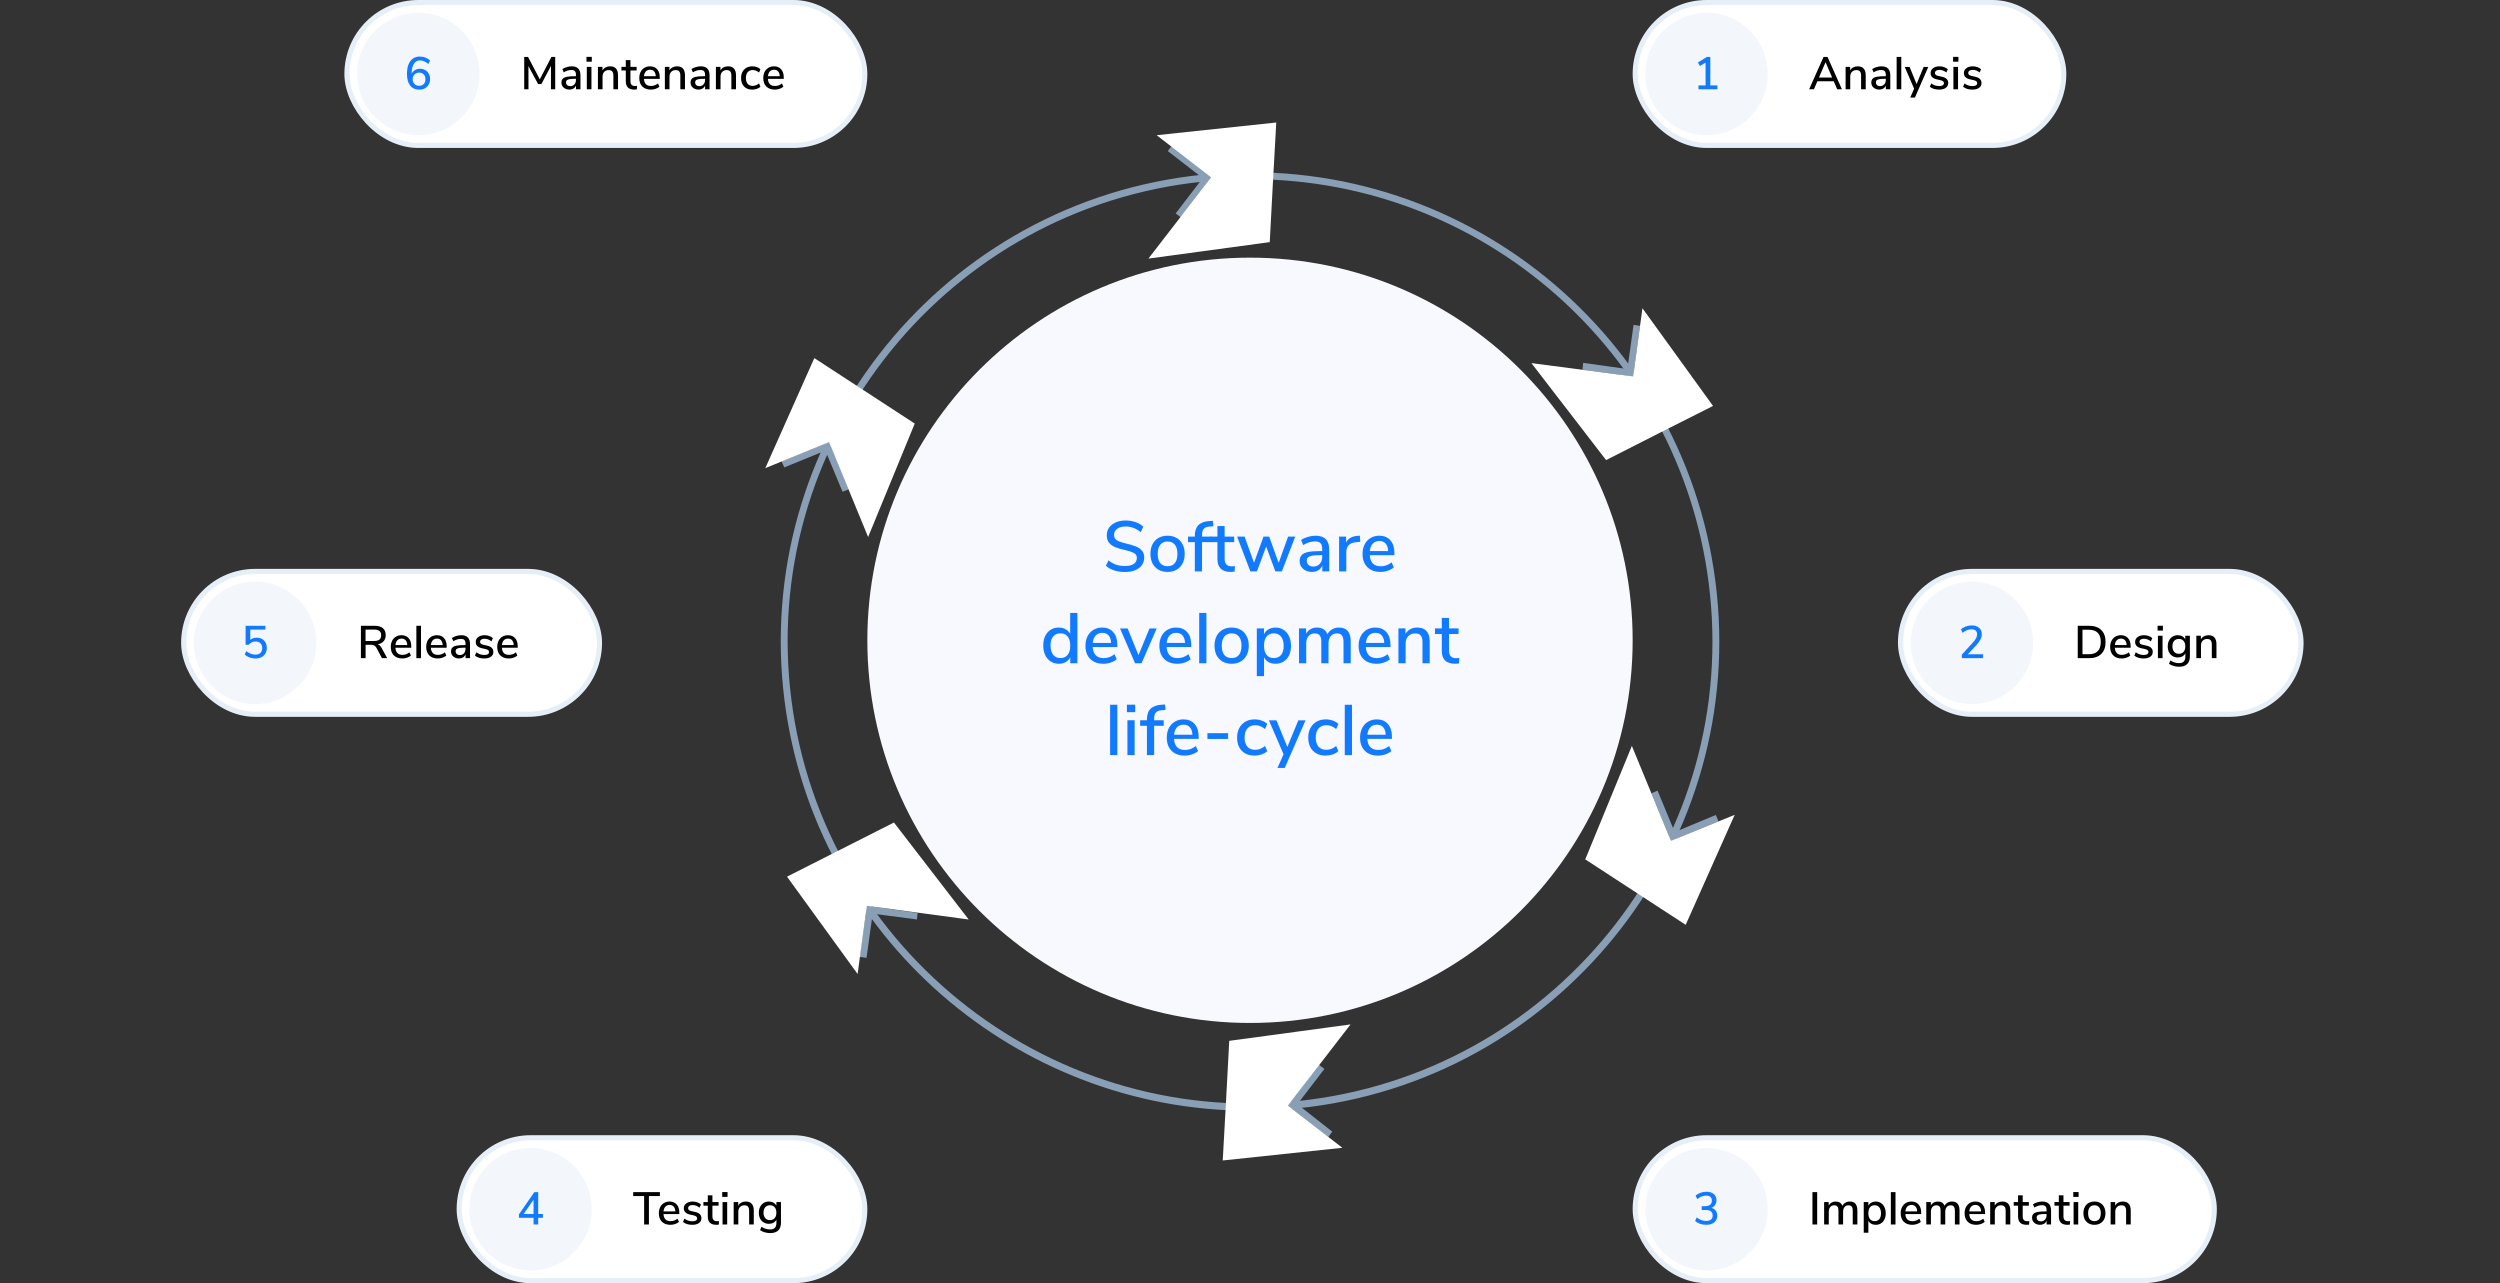 <?xml version="1.0" encoding="UTF-8"?>
<svg xmlns="http://www.w3.org/2000/svg" width="980" height="503" viewBox="0 0 980 503" fill="none">
  <rect x="0" y="0" width="980" height="503" fill="#333333" stroke="none"/>
  <g clip-path="url(#clip0_8248_68386)">
    <path d="M640 251C640 333.843 572.843 401 490 401C407.157 401 340 333.843 340 251C340 168.157 407.157 101 490 101C572.843 101 640 168.157 640 251Z" fill="#F7F9FE"></path>
    <path d="M489.88 435.408C398.788 435.408 319.519 367.559 307.561 274.855C294.663 174.224 366.006 81.923 466.637 69.025C567.403 56.127 659.57 127.334 672.468 228.1C685.366 328.731 614.024 421.032 513.392 433.93C505.6 434.87 497.807 435.408 489.88 435.408ZM490.418 70.234C482.625 70.234 474.833 70.771 467.04 71.712C367.887 84.475 297.485 175.433 310.249 274.452C323.012 373.47 413.97 443.872 513.124 431.108C612.277 418.345 682.544 327.387 669.781 228.368C658.226 138.083 581.51 70.368 490.418 70.234Z" fill="#899FB6"></path>
    <path d="M463.005 85.281L460.856 83.668L471.47 69.83L457.766 59.216L459.378 57.066L475.232 69.427L463.005 85.281Z" fill="#899FB6"></path>
    <path d="M520.647 445.751L504.793 433.39L517.019 417.402L519.169 419.015L508.555 432.853L522.259 443.601L520.647 445.751Z" fill="#899FB6"></path>
    <path d="M330.267 192.764L323.549 176.642L307.426 183.225L306.352 180.807L325.027 173.148L332.685 191.824L330.267 192.764Z" fill="#899FB6"></path>
    <path d="M655.002 329.67L647.344 310.995L649.762 309.92L656.48 326.177L672.602 319.459L673.677 322.012L655.002 329.67Z" fill="#899FB6"></path>
    <path d="M339.671 375.484L336.984 375.081L339.806 355.062L359.69 357.884L359.422 360.437L342.09 358.153L339.671 375.484Z" fill="#899FB6"></path>
    <path d="M640.22 147.621L620.336 144.934L620.605 142.247L637.936 144.666L640.355 127.334L642.907 127.737L640.22 147.621Z" fill="#899FB6"></path>
    <path d="M450.18 101.364L497.741 94.915C498.547 79.195 499.488 62.401 500.294 48.025L453.404 52.996L474.767 69.522L450.18 101.364Z" fill="white"></path>
    <path d="M529.427 401.564L481.865 408.013C481.059 423.733 480.119 440.527 479.312 454.903L526.202 449.932L504.84 433.406L529.427 401.564Z" fill="white"></path>
    <path d="M340.306 210.512L358.578 166.04C345.412 157.442 331.305 148.306 319.213 140.379L300 183.507L324.99 173.296L340.306 210.512Z" fill="white"></path>
    <path d="M639.694 292.398L621.422 336.87C634.589 345.468 648.696 354.604 660.788 362.531L680 319.404L655.01 329.614L639.694 292.398Z" fill="white"></path>
    <path d="M379.716 360.446L350.426 322.424L308.508 343.652L336.185 381.808L339.812 355.072L379.716 360.446Z" fill="white"></path>
    <path d="M600.305 142.335L629.594 180.357C643.567 173.236 658.614 165.578 671.512 159.129L643.835 120.838L640.208 147.574L600.305 142.335Z" fill="white"></path>
    <path d="M441 224.223C439.469 224.223 438.06 224.018 436.772 223.607C435.503 223.196 434.411 222.59 433.496 221.787L434.532 219.659C435.503 220.443 436.501 221.012 437.528 221.367C438.573 221.703 439.74 221.871 441.028 221.871C442.503 221.871 443.641 221.6 444.444 221.059C445.247 220.499 445.648 219.715 445.648 218.707C445.648 217.848 445.275 217.214 444.528 216.803C443.781 216.374 442.587 215.972 440.944 215.599C439.376 215.263 438.088 214.88 437.08 214.451C436.072 214.022 435.279 213.443 434.7 212.715C434.14 211.968 433.86 211.026 433.86 209.887C433.86 208.73 434.159 207.712 434.756 206.835C435.372 205.958 436.24 205.276 437.36 204.791C438.48 204.287 439.777 204.035 441.252 204.035C442.633 204.035 443.931 204.25 445.144 204.679C446.376 205.09 447.384 205.687 448.168 206.471L447.16 208.599C446.245 207.852 445.303 207.302 444.332 206.947C443.38 206.574 442.363 206.387 441.28 206.387C439.861 206.387 438.741 206.686 437.92 207.283C437.117 207.862 436.716 208.674 436.716 209.719C436.716 210.615 437.071 211.296 437.78 211.763C438.489 212.211 439.628 212.622 441.196 212.995C442.839 213.368 444.164 213.76 445.172 214.171C446.199 214.563 447.011 215.114 447.608 215.823C448.224 216.514 448.532 217.419 448.532 218.539C448.532 219.678 448.224 220.676 447.608 221.535C447.011 222.394 446.143 223.056 445.004 223.523C443.884 223.99 442.549 224.223 441 224.223Z" fill="#127AFF"></path>
    <path d="M457.687 224.195C456.343 224.195 455.157 223.906 454.131 223.327C453.123 222.748 452.339 221.927 451.779 220.863C451.237 219.78 450.967 218.53 450.967 217.111C450.967 215.674 451.237 214.423 451.779 213.359C452.339 212.276 453.123 211.446 454.131 210.867C455.157 210.288 456.343 209.999 457.687 209.999C459.031 209.999 460.207 210.288 461.215 210.867C462.241 211.446 463.025 212.276 463.567 213.359C464.127 214.423 464.407 215.674 464.407 217.111C464.407 218.53 464.127 219.78 463.567 220.863C463.025 221.927 462.241 222.748 461.215 223.327C460.207 223.906 459.031 224.195 457.687 224.195ZM457.687 221.955C458.937 221.955 459.889 221.544 460.543 220.723C461.215 219.902 461.551 218.698 461.551 217.111C461.551 215.543 461.215 214.348 460.543 213.527C459.871 212.687 458.919 212.267 457.687 212.267C456.455 212.267 455.503 212.687 454.831 213.527C454.159 214.348 453.823 215.543 453.823 217.111C453.823 218.698 454.149 219.902 454.803 220.723C455.475 221.544 456.436 221.955 457.687 221.955Z" fill="#127AFF"></path>
    <path d="M471.197 210.335H474.949V212.519H471.197V223.999H468.369V212.519H465.709V210.335H468.369V210.083C468.369 208.198 468.845 206.779 469.797 205.827C470.767 204.875 472.242 204.343 474.221 204.231L475.481 204.175L475.649 206.303L474.361 206.387C473.241 206.443 472.429 206.732 471.925 207.255C471.439 207.778 471.197 208.571 471.197 209.635V210.335Z" fill="#127AFF"></path>
    <path d="M482.828 222.011C483.258 222.011 483.678 221.983 484.088 221.927L483.948 224.083C483.482 224.158 482.996 224.195 482.492 224.195C480.719 224.195 479.394 223.766 478.516 222.907C477.658 222.03 477.228 220.77 477.228 219.127V212.519H474.568V210.335H477.228V206.219H480.056V210.335H483.808V212.519H480.056V219.015C480.056 221.012 480.98 222.011 482.828 222.011Z" fill="#127AFF"></path>
    <path d="M504.931 210.335H507.731L502.495 223.999H499.947L496.335 214.227L492.723 223.999H490.147L484.939 210.335H487.879L491.575 220.611L495.299 210.335H497.511L501.235 220.667L504.931 210.335Z" fill="#127AFF"></path>
    <path d="M515.65 209.999C517.48 209.999 518.833 210.456 519.71 211.371C520.606 212.286 521.054 213.676 521.054 215.543V223.999H518.338V221.731C517.984 222.534 517.452 223.15 516.742 223.579C516.052 223.99 515.24 224.195 514.306 224.195C513.41 224.195 512.589 224.018 511.842 223.663C511.096 223.29 510.508 222.776 510.078 222.123C509.668 221.47 509.462 220.742 509.462 219.939C509.462 218.95 509.714 218.175 510.218 217.615C510.741 217.036 511.59 216.626 512.766 216.383C513.961 216.14 515.594 216.019 517.666 216.019H518.31V215.207C518.31 214.162 518.086 213.406 517.638 212.939C517.209 212.472 516.5 212.239 515.51 212.239C513.961 212.239 512.412 212.715 510.862 213.667L510.022 211.679C510.75 211.175 511.628 210.774 512.654 210.475C513.7 210.158 514.698 209.999 515.65 209.999ZM514.81 222.095C515.837 222.095 516.677 221.75 517.33 221.059C517.984 220.35 518.31 219.444 518.31 218.343V217.615H517.806C516.35 217.615 515.23 217.68 514.446 217.811C513.662 217.942 513.102 218.166 512.766 218.483C512.43 218.782 512.262 219.22 512.262 219.799C512.262 220.452 512.496 221.003 512.962 221.451C513.448 221.88 514.064 222.095 514.81 222.095Z" fill="#127AFF"></path>
    <path d="M533.239 212.379L531.531 212.547C530.187 212.678 529.216 213.088 528.619 213.779C528.04 214.47 527.751 215.347 527.751 216.411V223.999H524.923V210.335H527.667V212.715C528.395 211.11 529.879 210.223 532.119 210.055L533.043 209.999L533.239 212.379Z" fill="#127AFF"></path>
    <path d="M546.607 217.643H536.947C537.152 220.536 538.59 221.983 541.259 221.983C542.827 221.983 544.246 221.47 545.515 220.443L546.383 222.431C545.748 222.972 544.964 223.402 544.031 223.719C543.098 224.036 542.146 224.195 541.175 224.195C538.991 224.195 537.264 223.57 535.995 222.319C534.744 221.068 534.119 219.342 534.119 217.139C534.119 215.739 534.39 214.498 534.931 213.415C535.491 212.332 536.266 211.492 537.255 210.895C538.263 210.298 539.402 209.999 540.671 209.999C542.519 209.999 543.966 210.596 545.011 211.791C546.075 212.986 546.607 214.638 546.607 216.747V217.643ZM540.727 212.071C539.644 212.071 538.776 212.416 538.123 213.107C537.488 213.779 537.106 214.75 536.975 216.019H544.171C544.115 214.75 543.788 213.779 543.191 213.107C542.612 212.416 541.791 212.071 540.727 212.071Z" fill="#127AFF"></path>
    <path d="M422.337 240.259V259.999H419.537V257.647C419.126 258.468 418.529 259.103 417.745 259.551C416.961 259.98 416.056 260.195 415.029 260.195C413.853 260.195 412.798 259.896 411.865 259.299C410.95 258.702 410.232 257.862 409.709 256.779C409.205 255.696 408.953 254.455 408.953 253.055C408.953 251.636 409.205 250.395 409.709 249.331C410.232 248.267 410.95 247.446 411.865 246.867C412.78 246.288 413.834 245.999 415.029 245.999C416.056 245.999 416.952 246.223 417.717 246.671C418.501 247.1 419.098 247.716 419.509 248.519V240.259H422.337ZM415.701 257.955C416.933 257.955 417.876 257.535 418.529 256.695C419.201 255.855 419.537 254.66 419.537 253.111C419.537 251.562 419.201 250.367 418.529 249.527C417.876 248.687 416.933 248.267 415.701 248.267C414.469 248.267 413.508 248.687 412.817 249.527C412.145 250.348 411.809 251.524 411.809 253.055C411.809 254.586 412.154 255.79 412.845 256.667C413.536 257.526 414.488 257.955 415.701 257.955Z" fill="#127AFF"></path>
    <path d="M437.984 253.643H428.324C428.529 256.536 429.967 257.983 432.636 257.983C434.204 257.983 435.623 257.47 436.892 256.443L437.76 258.431C437.125 258.972 436.341 259.402 435.408 259.719C434.475 260.036 433.523 260.195 432.552 260.195C430.368 260.195 428.641 259.57 427.372 258.319C426.121 257.068 425.496 255.342 425.496 253.139C425.496 251.739 425.767 250.498 426.308 249.415C426.868 248.332 427.643 247.492 428.632 246.895C429.64 246.298 430.779 245.999 432.048 245.999C433.896 245.999 435.343 246.596 436.388 247.791C437.452 248.986 437.984 250.638 437.984 252.747V253.643ZM432.104 248.071C431.021 248.071 430.153 248.416 429.5 249.107C428.865 249.779 428.483 250.75 428.352 252.019H435.548C435.492 250.75 435.165 249.779 434.568 249.107C433.989 248.416 433.168 248.071 432.104 248.071Z" fill="#127AFF"></path>
    <path d="M450.597 246.363H453.425L447.489 259.999H444.941L439.061 246.363H442.029L446.285 256.807L450.597 246.363Z" fill="#127AFF"></path>
    <path d="M466.968 253.643H457.308C457.514 256.536 458.951 257.983 461.62 257.983C463.188 257.983 464.607 257.47 465.876 256.443L466.744 258.431C466.11 258.972 465.326 259.402 464.392 259.719C463.459 260.036 462.507 260.195 461.536 260.195C459.352 260.195 457.626 259.57 456.356 258.319C455.106 257.068 454.48 255.342 454.48 253.139C454.48 251.739 454.751 250.498 455.292 249.415C455.852 248.332 456.627 247.492 457.616 246.895C458.624 246.298 459.763 245.999 461.032 245.999C462.88 245.999 464.327 246.596 465.372 247.791C466.436 248.986 466.968 250.638 466.968 252.747V253.643ZM461.088 248.071C460.006 248.071 459.138 248.416 458.484 249.107C457.85 249.779 457.467 250.75 457.336 252.019H464.532C464.476 250.75 464.15 249.779 463.552 249.107C462.974 248.416 462.152 248.071 461.088 248.071Z" fill="#127AFF"></path>
    <path d="M470.085 259.999V240.259H472.913V259.999H470.085Z" fill="#127AFF"></path>
    <path d="M482.802 260.195C481.458 260.195 480.273 259.906 479.246 259.327C478.238 258.748 477.454 257.927 476.894 256.863C476.353 255.78 476.082 254.53 476.082 253.111C476.082 251.674 476.353 250.423 476.894 249.359C477.454 248.276 478.238 247.446 479.246 246.867C480.273 246.288 481.458 245.999 482.802 245.999C484.146 245.999 485.322 246.288 486.33 246.867C487.357 247.446 488.141 248.276 488.682 249.359C489.242 250.423 489.522 251.674 489.522 253.111C489.522 254.53 489.242 255.78 488.682 256.863C488.141 257.927 487.357 258.748 486.33 259.327C485.322 259.906 484.146 260.195 482.802 260.195ZM482.802 257.955C484.053 257.955 485.005 257.544 485.658 256.723C486.33 255.902 486.666 254.698 486.666 253.111C486.666 251.543 486.33 250.348 485.658 249.527C484.986 248.687 484.034 248.267 482.802 248.267C481.57 248.267 480.618 248.687 479.946 249.527C479.274 250.348 478.938 251.543 478.938 253.111C478.938 254.698 479.265 255.902 479.918 256.723C480.59 257.544 481.551 257.955 482.802 257.955Z" fill="#127AFF"></path>
    <path d="M500.007 245.999C501.183 245.999 502.228 246.298 503.143 246.895C504.076 247.492 504.795 248.332 505.299 249.415C505.821 250.498 506.083 251.748 506.083 253.167C506.083 254.567 505.831 255.799 505.327 256.863C504.823 257.927 504.104 258.748 503.171 259.327C502.256 259.906 501.201 260.195 500.007 260.195C498.98 260.195 498.075 259.98 497.291 259.551C496.507 259.103 495.909 258.468 495.499 257.647V265.039H492.671V246.335H495.499V248.575C495.909 247.754 496.507 247.119 497.291 246.671C498.075 246.223 498.98 245.999 500.007 245.999ZM499.335 257.955C500.567 257.955 501.519 257.544 502.191 256.723C502.863 255.883 503.199 254.698 503.199 253.167C503.199 251.618 502.853 250.414 502.163 249.555C501.491 248.696 500.548 248.267 499.335 248.267C498.103 248.267 497.151 248.687 496.479 249.527C495.825 250.367 495.499 251.562 495.499 253.111C495.499 254.66 495.825 255.855 496.479 256.695C497.151 257.535 498.103 257.955 499.335 257.955Z" fill="#127AFF"></path>
    <path d="M524.894 245.999C527.955 245.999 529.486 247.838 529.486 251.515V259.999H526.658V251.627C526.658 250.47 526.452 249.63 526.042 249.107C525.65 248.566 525.006 248.295 524.11 248.295C523.083 248.295 522.271 248.65 521.674 249.359C521.076 250.068 520.778 251.039 520.778 252.271V259.999H517.95V251.627C517.95 250.47 517.744 249.63 517.334 249.107C516.923 248.566 516.279 248.295 515.402 248.295C514.356 248.295 513.535 248.65 512.938 249.359C512.34 250.068 512.042 251.039 512.042 252.271V259.999H509.214V246.335H511.986V248.407C512.415 247.642 512.994 247.054 513.722 246.643C514.45 246.214 515.28 245.999 516.214 245.999C518.323 245.999 519.695 246.876 520.33 248.631C520.759 247.81 521.375 247.166 522.178 246.699C522.98 246.232 523.886 245.999 524.894 245.999Z" fill="#127AFF"></path>
    <path d="M545.062 253.643H535.402C535.608 256.536 537.045 257.983 539.714 257.983C541.282 257.983 542.701 257.47 543.97 256.443L544.838 258.431C544.204 258.972 543.42 259.402 542.486 259.719C541.553 260.036 540.601 260.195 539.63 260.195C537.446 260.195 535.72 259.57 534.45 258.319C533.2 257.068 532.574 255.342 532.574 253.139C532.574 251.739 532.845 250.498 533.386 249.415C533.946 248.332 534.721 247.492 535.71 246.895C536.718 246.298 537.857 245.999 539.126 245.999C540.974 245.999 542.421 246.596 543.466 247.791C544.53 248.986 545.062 250.638 545.062 252.747V253.643ZM539.182 248.071C538.1 248.071 537.232 248.416 536.578 249.107C535.944 249.779 535.561 250.75 535.43 252.019H542.626C542.57 250.75 542.244 249.779 541.646 249.107C541.068 248.416 540.246 248.071 539.182 248.071Z" fill="#127AFF"></path>
    <path d="M555.543 245.999C558.809 245.999 560.443 247.838 560.443 251.515V259.999H557.615V251.655C557.615 250.498 557.381 249.648 556.915 249.107C556.467 248.566 555.757 248.295 554.787 248.295C553.648 248.295 552.733 248.65 552.043 249.359C551.352 250.068 551.007 251.02 551.007 252.215V259.999H548.179V246.335H550.951V248.519C551.399 247.698 552.024 247.072 552.827 246.643C553.629 246.214 554.535 245.999 555.543 245.999Z" fill="#127AFF"></path>
    <path d="M570.779 258.011C571.209 258.011 571.629 257.983 572.039 257.927L571.899 260.083C571.433 260.158 570.947 260.195 570.443 260.195C568.67 260.195 567.345 259.766 566.467 258.907C565.609 258.03 565.179 256.77 565.179 255.127V248.519H562.519V246.335H565.179V242.219H568.007V246.335H571.759V248.519H568.007V255.015C568.007 257.012 568.931 258.011 570.779 258.011Z" fill="#127AFF"></path>
    <path d="M435.167 295.999V276.259H437.995V295.999H435.167Z" fill="#127AFF"></path>
    <path d="M441.948 295.999V282.335H444.776V295.999H441.948ZM441.752 276.231H445V279.171H441.752V276.231Z" fill="#127AFF"></path>
    <path d="M452.425 282.335H456.177V284.519H452.425V295.999H449.597V284.519H446.937V282.335H449.597V282.083C449.597 280.198 450.073 278.779 451.025 277.827C451.996 276.875 453.471 276.343 455.449 276.231L456.709 276.175L456.877 278.303L455.589 278.387C454.469 278.443 453.657 278.732 453.153 279.255C452.668 279.778 452.425 280.571 452.425 281.635V282.335Z" fill="#127AFF"></path>
    <path d="M469.867 289.643H460.207C460.412 292.536 461.85 293.983 464.519 293.983C466.087 293.983 467.506 293.47 468.775 292.443L469.643 294.431C469.008 294.972 468.224 295.402 467.291 295.719C466.358 296.036 465.406 296.195 464.435 296.195C462.251 296.195 460.524 295.57 459.255 294.319C458.004 293.068 457.379 291.342 457.379 289.139C457.379 287.739 457.65 286.498 458.191 285.415C458.751 284.332 459.526 283.492 460.515 282.895C461.523 282.298 462.662 281.999 463.931 281.999C465.779 281.999 467.226 282.596 468.271 283.791C469.335 284.986 469.867 286.638 469.867 288.747V289.643ZM463.987 284.071C462.904 284.071 462.036 284.416 461.383 285.107C460.748 285.779 460.366 286.75 460.235 288.019H467.431C467.375 286.75 467.048 285.779 466.451 285.107C465.872 284.416 465.051 284.071 463.987 284.071Z" fill="#127AFF"></path>
    <path d="M473.311 289.671V287.403H481.403V289.671H473.311Z" fill="#127AFF"></path>
    <path d="M491.717 296.195C490.336 296.195 489.132 295.906 488.105 295.327C487.097 294.748 486.313 293.936 485.753 292.891C485.212 291.827 484.941 290.586 484.941 289.167C484.941 287.748 485.221 286.498 485.781 285.415C486.36 284.332 487.163 283.492 488.189 282.895C489.235 282.298 490.448 281.999 491.829 281.999C492.781 281.999 493.696 282.158 494.573 282.475C495.469 282.792 496.197 283.222 496.757 283.763L495.889 285.779C494.657 284.771 493.379 284.267 492.053 284.267C490.747 284.267 489.72 284.696 488.973 285.555C488.245 286.395 487.881 287.59 487.881 289.139C487.881 290.67 488.245 291.855 488.973 292.695C489.701 293.516 490.728 293.927 492.053 293.927C493.379 293.927 494.657 293.423 495.889 292.415L496.757 294.459C496.16 295 495.413 295.43 494.517 295.747C493.621 296.046 492.688 296.195 491.717 296.195Z" fill="#127AFF"></path>
    <path d="M508.949 282.363H511.777L503.629 301.039H500.773L503.153 295.663L497.413 282.363H500.381L504.637 292.807L508.949 282.363Z" fill="#127AFF"></path>
    <path d="M519.608 296.195C518.227 296.195 517.023 295.906 515.996 295.327C514.988 294.748 514.204 293.936 513.644 292.891C513.103 291.827 512.832 290.586 512.832 289.167C512.832 287.748 513.112 286.498 513.672 285.415C514.251 284.332 515.053 283.492 516.08 282.895C517.125 282.298 518.339 281.999 519.72 281.999C520.672 281.999 521.587 282.158 522.464 282.475C523.36 282.792 524.088 283.222 524.648 283.763L523.78 285.779C522.548 284.771 521.269 284.267 519.944 284.267C518.637 284.267 517.611 284.696 516.864 285.555C516.136 286.395 515.772 287.59 515.772 289.139C515.772 290.67 516.136 291.855 516.864 292.695C517.592 293.516 518.619 293.927 519.944 293.927C521.269 293.927 522.548 293.423 523.78 292.415L524.648 294.459C524.051 295 523.304 295.43 522.408 295.747C521.512 296.046 520.579 296.195 519.608 296.195Z" fill="#127AFF"></path>
    <path d="M527.151 295.999V276.259H529.979V295.999H527.151Z" fill="#127AFF"></path>
    <path d="M545.636 289.643H535.976C536.182 292.536 537.619 293.983 540.288 293.983C541.856 293.983 543.275 293.47 544.544 292.443L545.412 294.431C544.778 294.972 543.994 295.402 543.06 295.719C542.127 296.036 541.175 296.195 540.204 296.195C538.02 296.195 536.294 295.57 535.024 294.319C533.774 293.068 533.148 291.342 533.148 289.139C533.148 287.739 533.419 286.498 533.96 285.415C534.52 284.332 535.295 283.492 536.284 282.895C537.292 282.298 538.431 281.999 539.7 281.999C541.548 281.999 542.995 282.596 544.04 283.791C545.104 284.986 545.636 286.638 545.636 288.747V289.643ZM539.756 284.071C538.674 284.071 537.806 284.416 537.152 285.107C536.518 285.779 536.135 286.75 536.004 288.019H543.2C543.144 286.75 542.818 285.779 542.22 285.107C541.642 284.416 540.82 284.071 539.756 284.071Z" fill="#127AFF"></path>
  </g>
  <rect x="136" y="1" width="203" height="56" rx="28" fill="white"></rect>
  <path d="M188 29C188 42.255 177.255 53 164 53C150.745 53 140 42.255 140 29C140 15.745 150.745 5 164 5C177.255 5 188 15.745 188 29Z" fill="#F3F6FB"></path>
  <path d="M164.661 26.954C165.429 26.954 166.107 27.128 166.695 27.476C167.295 27.812 167.757 28.286 168.081 28.898C168.417 29.51 168.585 30.212 168.585 31.004C168.585 31.796 168.405 32.51 168.045 33.146C167.697 33.77 167.205 34.262 166.569 34.622C165.933 34.97 165.219 35.144 164.427 35.144C162.855 35.144 161.643 34.61 160.791 33.542C159.951 32.462 159.531 30.926 159.531 28.934C159.531 27.518 159.729 26.306 160.125 25.298C160.521 24.278 161.097 23.504 161.853 22.976C162.609 22.436 163.509 22.166 164.553 22.166C165.297 22.166 166.023 22.298 166.731 22.562C167.439 22.826 168.057 23.204 168.585 23.696L167.919 25.064C166.791 24.14 165.687 23.678 164.607 23.678C163.575 23.678 162.777 24.134 162.213 25.046C161.649 25.946 161.367 27.23 161.367 28.898V28.952C161.631 28.328 162.057 27.842 162.645 27.494C163.245 27.134 163.917 26.954 164.661 26.954ZM164.337 33.632C165.081 33.632 165.675 33.398 166.119 32.93C166.563 32.45 166.785 31.82 166.785 31.04C166.785 30.26 166.557 29.636 166.101 29.168C165.657 28.7 165.063 28.466 164.319 28.466C163.575 28.466 162.963 28.706 162.483 29.186C162.003 29.654 161.763 30.272 161.763 31.04C161.763 31.808 161.997 32.432 162.465 32.912C162.945 33.392 163.569 33.632 164.337 33.632Z" fill="#127AFF"></path>
  <path d="M216.166 22.311H217.642V35.001H215.968L215.986 25.821L212.206 32.967H210.946L207.148 25.911L207.166 35.001H205.492V22.311H206.986L211.594 31.095L216.166 22.311Z" fill="black"></path>
  <path d="M224.065 26.001C225.241 26.001 226.111 26.295 226.675 26.883C227.251 27.471 227.539 28.365 227.539 29.565V35.001H225.793V33.543C225.565 34.059 225.223 34.455 224.767 34.731C224.323 34.995 223.801 35.127 223.201 35.127C222.625 35.127 222.097 35.013 221.617 34.785C221.137 34.545 220.759 34.215 220.483 33.795C220.219 33.375 220.087 32.907 220.087 32.391C220.087 31.755 220.249 31.257 220.573 30.897C220.909 30.525 221.455 30.261 222.211 30.105C222.979 29.949 224.029 29.871 225.361 29.871H225.775V29.349C225.775 28.677 225.631 28.191 225.343 27.891C225.067 27.591 224.611 27.441 223.975 27.441C222.979 27.441 221.983 27.747 220.987 28.359L220.447 27.081C220.915 26.757 221.479 26.499 222.139 26.307C222.811 26.103 223.453 26.001 224.065 26.001ZM223.525 33.777C224.185 33.777 224.725 33.555 225.145 33.111C225.565 32.655 225.775 32.073 225.775 31.365V30.897H225.451C224.515 30.897 223.795 30.939 223.291 31.023C222.787 31.107 222.427 31.251 222.211 31.455C221.995 31.647 221.887 31.929 221.887 32.301C221.887 32.721 222.037 33.075 222.337 33.363C222.649 33.639 223.045 33.777 223.525 33.777Z" fill="black"></path>
  <path d="M230.026 35.001V26.217H231.844V35.001H230.026ZM229.9 22.293H231.988V24.183H229.9V22.293Z" fill="black"></path>
  <path d="M239.119 26.001C241.219 26.001 242.269 27.183 242.269 29.547V35.001H240.451V29.637C240.451 28.893 240.301 28.347 240.001 27.999C239.713 27.651 239.257 27.477 238.633 27.477C237.901 27.477 237.313 27.705 236.869 28.161C236.425 28.617 236.203 29.229 236.203 29.997V35.001H234.385V26.217H236.167V27.621C236.455 27.093 236.857 26.691 237.373 26.415C237.889 26.139 238.471 26.001 239.119 26.001Z" fill="black"></path>
  <path d="M248.914 33.723C249.19 33.723 249.46 33.705 249.724 33.669L249.634 35.055C249.334 35.103 249.022 35.127 248.698 35.127C247.558 35.127 246.706 34.851 246.142 34.299C245.59 33.735 245.314 32.925 245.314 31.869V27.621H243.604V26.217H245.314V23.571H247.132V26.217H249.544V27.621H247.132V31.797C247.132 33.081 247.726 33.723 248.914 33.723Z" fill="black"></path>
  <path d="M258.626 30.915H252.416C252.548 32.775 253.472 33.705 255.188 33.705C256.196 33.705 257.108 33.375 257.924 32.715L258.482 33.993C258.074 34.341 257.57 34.617 256.97 34.821C256.37 35.025 255.758 35.127 255.134 35.127C253.73 35.127 252.62 34.725 251.804 33.921C251 33.117 250.598 32.007 250.598 30.591C250.598 29.691 250.772 28.893 251.12 28.197C251.48 27.501 251.978 26.961 252.614 26.577C253.262 26.193 253.994 26.001 254.81 26.001C255.998 26.001 256.928 26.385 257.6 27.153C258.284 27.921 258.626 28.983 258.626 30.339V30.915ZM254.846 27.333C254.15 27.333 253.592 27.555 253.172 27.999C252.764 28.431 252.518 29.055 252.434 29.871H257.06C257.024 29.055 256.814 28.431 256.43 27.999C256.058 27.555 255.53 27.333 254.846 27.333Z" fill="black"></path>
  <path d="M265.363 26.001C267.463 26.001 268.513 27.183 268.513 29.547V35.001H266.695V29.637C266.695 28.893 266.545 28.347 266.245 27.999C265.957 27.651 265.501 27.477 264.877 27.477C264.145 27.477 263.557 27.705 263.113 28.161C262.669 28.617 262.447 29.229 262.447 29.997V35.001H260.629V26.217H262.411V27.621C262.699 27.093 263.101 26.691 263.617 26.415C264.133 26.139 264.715 26.001 265.363 26.001Z" fill="black"></path>
  <path d="M274.672 26.001C275.848 26.001 276.718 26.295 277.282 26.883C277.858 27.471 278.146 28.365 278.146 29.565V35.001H276.4V33.543C276.172 34.059 275.83 34.455 275.374 34.731C274.93 34.995 274.408 35.127 273.808 35.127C273.232 35.127 272.704 35.013 272.224 34.785C271.744 34.545 271.366 34.215 271.09 33.795C270.826 33.375 270.694 32.907 270.694 32.391C270.694 31.755 270.856 31.257 271.18 30.897C271.516 30.525 272.062 30.261 272.818 30.105C273.586 29.949 274.636 29.871 275.968 29.871H276.382V29.349C276.382 28.677 276.238 28.191 275.95 27.891C275.674 27.591 275.218 27.441 274.582 27.441C273.586 27.441 272.59 27.747 271.594 28.359L271.054 27.081C271.522 26.757 272.086 26.499 272.746 26.307C273.418 26.103 274.06 26.001 274.672 26.001ZM274.132 33.777C274.792 33.777 275.332 33.555 275.752 33.111C276.172 32.655 276.382 32.073 276.382 31.365V30.897H276.058C275.122 30.897 274.402 30.939 273.898 31.023C273.394 31.107 273.034 31.251 272.818 31.455C272.602 31.647 272.494 31.929 272.494 32.301C272.494 32.721 272.644 33.075 272.944 33.363C273.256 33.639 273.652 33.777 274.132 33.777Z" fill="black"></path>
  <path d="M285.367 26.001C287.467 26.001 288.517 27.183 288.517 29.547V35.001H286.699V29.637C286.699 28.893 286.549 28.347 286.249 27.999C285.961 27.651 285.505 27.477 284.881 27.477C284.149 27.477 283.561 27.705 283.117 28.161C282.673 28.617 282.451 29.229 282.451 29.997V35.001H280.633V26.217H282.415V27.621C282.703 27.093 283.105 26.691 283.621 26.415C284.137 26.139 284.719 26.001 285.367 26.001Z" fill="black"></path>
  <path d="M294.856 35.127C293.968 35.127 293.194 34.941 292.534 34.569C291.886 34.197 291.382 33.675 291.022 33.003C290.674 32.319 290.5 31.521 290.5 30.609C290.5 29.697 290.68 28.893 291.04 28.197C291.412 27.501 291.928 26.961 292.588 26.577C293.26 26.193 294.04 26.001 294.928 26.001C295.54 26.001 296.128 26.103 296.692 26.307C297.268 26.511 297.736 26.787 298.096 27.135L297.538 28.431C296.746 27.783 295.924 27.459 295.072 27.459C294.232 27.459 293.572 27.735 293.092 28.287C292.624 28.827 292.39 29.595 292.39 30.591C292.39 31.575 292.624 32.337 293.092 32.877C293.56 33.405 294.22 33.669 295.072 33.669C295.924 33.669 296.746 33.345 297.538 32.697L298.096 34.011C297.712 34.359 297.232 34.635 296.656 34.839C296.08 35.031 295.48 35.127 294.856 35.127Z" fill="black"></path>
  <path d="M307.229 30.915H301.019C301.151 32.775 302.075 33.705 303.791 33.705C304.799 33.705 305.711 33.375 306.527 32.715L307.085 33.993C306.677 34.341 306.173 34.617 305.573 34.821C304.973 35.025 304.361 35.127 303.737 35.127C302.333 35.127 301.223 34.725 300.407 33.921C299.603 33.117 299.201 32.007 299.201 30.591C299.201 29.691 299.375 28.893 299.723 28.197C300.083 27.501 300.581 26.961 301.217 26.577C301.865 26.193 302.597 26.001 303.413 26.001C304.601 26.001 305.531 26.385 306.203 27.153C306.887 27.921 307.229 28.983 307.229 30.339V30.915ZM303.449 27.333C302.753 27.333 302.195 27.555 301.775 27.999C301.367 28.431 301.121 29.055 301.037 29.871H305.663C305.627 29.055 305.417 28.431 305.033 27.999C304.661 27.555 304.133 27.333 303.449 27.333Z" fill="black"></path>
  <rect x="136" y="1" width="203" height="56" rx="28" stroke="#E6EFF7" stroke-width="2"></rect>
  <rect x="180" y="446" width="159" height="56" rx="28" fill="white"></rect>
  <path d="M232 474C232 487.255 221.255 498 208 498C194.745 498 184 487.255 184 474C184 460.745 194.745 450 208 450C221.255 450 232 460.745 232 474Z" fill="#F3F6FB"></path>
  <path d="M212.827 475.897V477.373H210.973V480.001H209.155V477.373H203.449V475.987L209.461 467.311H210.973V475.897H212.827ZM205.267 475.897H209.155V470.281L205.267 475.897Z" fill="#127AFF"></path>
  <path d="M252.499 480.001V468.859H248.215V467.311H258.673V468.859H254.371V480.001H252.499Z" fill="black"></path>
  <path d="M266.293 475.915H260.083C260.215 477.775 261.139 478.705 262.855 478.705C263.863 478.705 264.775 478.375 265.591 477.715L266.149 478.993C265.741 479.341 265.237 479.617 264.637 479.821C264.037 480.025 263.425 480.127 262.801 480.127C261.397 480.127 260.287 479.725 259.471 478.921C258.667 478.117 258.265 477.007 258.265 475.591C258.265 474.691 258.439 473.893 258.787 473.197C259.147 472.501 259.645 471.961 260.281 471.577C260.929 471.193 261.661 471.001 262.477 471.001C263.665 471.001 264.595 471.385 265.267 472.153C265.951 472.921 266.293 473.983 266.293 475.339V475.915ZM262.513 472.333C261.817 472.333 261.259 472.555 260.839 472.999C260.431 473.431 260.185 474.055 260.101 474.871H264.727C264.691 474.055 264.481 473.431 264.097 472.999C263.725 472.555 263.197 472.333 262.513 472.333Z" fill="black"></path>
  <path d="M271.392 480.127C269.868 480.127 268.65 479.755 267.738 479.011L268.296 477.697C269.196 478.393 270.246 478.741 271.446 478.741C272.034 478.741 272.484 478.645 272.796 478.453C273.108 478.249 273.264 477.967 273.264 477.607C273.264 477.295 273.156 477.049 272.94 476.869C272.736 476.689 272.376 476.539 271.86 476.419L270.402 476.095C269.622 475.915 269.034 475.621 268.638 475.213C268.242 474.805 268.044 474.289 268.044 473.665C268.044 472.873 268.362 472.231 268.998 471.739C269.646 471.247 270.492 471.001 271.536 471.001C272.16 471.001 272.754 471.103 273.318 471.307C273.882 471.499 274.368 471.775 274.776 472.135L274.218 473.413C273.354 472.729 272.46 472.387 271.536 472.387C270.984 472.387 270.546 472.495 270.222 472.711C269.91 472.927 269.754 473.221 269.754 473.593C269.754 473.893 269.85 474.139 270.042 474.331C270.246 474.511 270.564 474.649 270.996 474.745L272.49 475.087C273.342 475.279 273.966 475.579 274.362 475.987C274.758 476.383 274.956 476.905 274.956 477.553C274.956 478.345 274.632 478.975 273.984 479.443C273.348 479.899 272.484 480.127 271.392 480.127Z" fill="black"></path>
  <path d="M281.05 478.723C281.326 478.723 281.596 478.705 281.86 478.669L281.77 480.055C281.47 480.103 281.158 480.127 280.834 480.127C279.694 480.127 278.842 479.851 278.278 479.299C277.726 478.735 277.45 477.925 277.45 476.869V472.621H275.74V471.217H277.45V468.571H279.268V471.217H281.68V472.621H279.268V476.797C279.268 478.081 279.862 478.723 281.05 478.723Z" fill="black"></path>
  <path d="M283.237 480.001V471.217H285.055V480.001H283.237ZM283.111 467.293H285.199V469.183H283.111V467.293Z" fill="black"></path>
  <path d="M292.331 471.001C294.431 471.001 295.481 472.183 295.481 474.547V480.001H293.663V474.637C293.663 473.893 293.513 473.347 293.213 472.999C292.925 472.651 292.469 472.477 291.845 472.477C291.113 472.477 290.525 472.705 290.081 473.161C289.637 473.617 289.415 474.229 289.415 474.997V480.001H287.597V471.217H289.379V472.621C289.667 472.093 290.069 471.691 290.585 471.415C291.101 471.139 291.683 471.001 292.331 471.001Z" fill="black"></path>
  <path d="M306.14 471.217V479.299C306.14 480.643 305.78 481.657 305.06 482.341C304.352 483.025 303.302 483.367 301.91 483.367C301.154 483.367 300.434 483.265 299.75 483.061C299.078 482.869 298.478 482.587 297.95 482.215L298.508 480.901C299.084 481.273 299.636 481.537 300.164 481.693C300.704 481.861 301.28 481.945 301.892 481.945C303.536 481.945 304.358 481.111 304.358 479.443V478.057C304.106 478.585 303.722 478.999 303.206 479.299C302.69 479.587 302.09 479.731 301.406 479.731C300.638 479.731 299.954 479.551 299.354 479.191C298.754 478.831 298.286 478.321 297.95 477.661C297.626 477.001 297.464 476.239 297.464 475.375C297.464 474.511 297.632 473.749 297.968 473.089C298.304 472.429 298.766 471.919 299.354 471.559C299.954 471.187 300.638 471.001 301.406 471.001C302.078 471.001 302.666 471.145 303.17 471.433C303.686 471.721 304.076 472.129 304.34 472.657V471.217H306.14ZM301.838 478.291C302.618 478.291 303.23 478.033 303.674 477.517C304.118 477.001 304.34 476.287 304.34 475.375C304.34 474.475 304.118 473.767 303.674 473.251C303.242 472.723 302.63 472.459 301.838 472.459C301.046 472.459 300.422 472.717 299.966 473.233C299.522 473.749 299.3 474.463 299.3 475.375C299.3 476.287 299.528 477.001 299.984 477.517C300.44 478.033 301.058 478.291 301.838 478.291Z" fill="black"></path>
  <rect x="180" y="446" width="159" height="56" rx="28" stroke="#E6EFF7" stroke-width="2"></rect>
  <rect x="641" y="1" width="168" height="56" rx="28" fill="white"></rect>
  <path d="M693 29C693 42.255 682.255 53 669 53C655.745 53 645 42.255 645 29C645 15.745 655.745 5 669 5C682.255 5 693 15.745 693 29Z" fill="#F3F6FB"></path>
  <path d="M670.442 33.471H673.232V35.001H665.816V33.471H668.588V24.524L666.374 25.875L665.582 24.488L669.11 22.311H670.442V33.471Z" fill="#127AFF"></path>
  <path d="M720.178 35.001L718.828 31.869H712.402L711.052 35.001H709.18L714.832 22.311H716.38L722.032 35.001H720.178ZM713.032 30.393H718.198L715.624 24.381L713.032 30.393Z" fill="black"></path>
  <path d="M728.212 26.001C730.312 26.001 731.362 27.183 731.362 29.547V35.001H729.544V29.637C729.544 28.893 729.394 28.347 729.094 27.999C728.806 27.651 728.35 27.477 727.726 27.477C726.994 27.477 726.406 27.705 725.962 28.161C725.518 28.617 725.296 29.229 725.296 29.997V35.001H723.478V26.217H725.26V27.621C725.548 27.093 725.95 26.691 726.466 26.415C726.982 26.139 727.564 26.001 728.212 26.001Z" fill="black"></path>
  <path d="M737.522 26.001C738.698 26.001 739.568 26.295 740.132 26.883C740.708 27.471 740.996 28.365 740.996 29.565V35.001H739.25V33.543C739.022 34.059 738.68 34.455 738.224 34.731C737.78 34.995 737.258 35.127 736.658 35.127C736.082 35.127 735.554 35.013 735.074 34.785C734.594 34.545 734.216 34.215 733.94 33.795C733.676 33.375 733.544 32.907 733.544 32.391C733.544 31.755 733.706 31.257 734.03 30.897C734.366 30.525 734.912 30.261 735.668 30.105C736.436 29.949 737.486 29.871 738.818 29.871H739.232V29.349C739.232 28.677 739.088 28.191 738.8 27.891C738.524 27.591 738.068 27.441 737.432 27.441C736.436 27.441 735.44 27.747 734.444 28.359L733.904 27.081C734.372 26.757 734.936 26.499 735.596 26.307C736.268 26.103 736.91 26.001 737.522 26.001ZM736.982 33.777C737.642 33.777 738.182 33.555 738.602 33.111C739.022 32.655 739.232 32.073 739.232 31.365V30.897H738.908C737.972 30.897 737.252 30.939 736.748 31.023C736.244 31.107 735.884 31.251 735.668 31.455C735.452 31.647 735.344 31.929 735.344 32.301C735.344 32.721 735.494 33.075 735.794 33.363C736.106 33.639 736.502 33.777 736.982 33.777Z" fill="black"></path>
  <path d="M743.482 35.001V22.311H745.3V35.001H743.482Z" fill="black"></path>
  <path d="M754.07 26.235H755.888L750.65 38.241H748.814L750.344 34.785L746.654 26.235H748.562L751.298 32.949L754.07 26.235Z" fill="black"></path>
  <path d="M760.149 35.127C758.625 35.127 757.407 34.755 756.495 34.011L757.053 32.697C757.953 33.393 759.003 33.741 760.203 33.741C760.791 33.741 761.241 33.645 761.553 33.453C761.865 33.249 762.021 32.967 762.021 32.607C762.021 32.295 761.913 32.049 761.697 31.869C761.493 31.689 761.133 31.539 760.617 31.419L759.159 31.095C758.379 30.915 757.791 30.621 757.395 30.213C756.999 29.805 756.801 29.289 756.801 28.665C756.801 27.873 757.119 27.231 757.755 26.739C758.403 26.247 759.249 26.001 760.293 26.001C760.917 26.001 761.511 26.103 762.075 26.307C762.639 26.499 763.125 26.775 763.533 27.135L762.975 28.413C762.111 27.729 761.217 27.387 760.293 27.387C759.741 27.387 759.303 27.495 758.979 27.711C758.667 27.927 758.511 28.221 758.511 28.593C758.511 28.893 758.607 29.139 758.799 29.331C759.003 29.511 759.321 29.649 759.753 29.745L761.247 30.087C762.099 30.279 762.723 30.579 763.119 30.987C763.515 31.383 763.713 31.905 763.713 32.553C763.713 33.345 763.389 33.975 762.741 34.443C762.105 34.899 761.241 35.127 760.149 35.127Z" fill="black"></path>
  <path d="M765.736 35.001V26.217H767.554V35.001H765.736ZM765.61 22.293H767.698V24.183H765.61V22.293Z" fill="black"></path>
  <path d="M773.192 35.127C771.668 35.127 770.45 34.755 769.538 34.011L770.096 32.697C770.996 33.393 772.046 33.741 773.246 33.741C773.834 33.741 774.284 33.645 774.596 33.453C774.908 33.249 775.064 32.967 775.064 32.607C775.064 32.295 774.956 32.049 774.74 31.869C774.536 31.689 774.176 31.539 773.66 31.419L772.202 31.095C771.422 30.915 770.834 30.621 770.438 30.213C770.042 29.805 769.844 29.289 769.844 28.665C769.844 27.873 770.162 27.231 770.798 26.739C771.446 26.247 772.292 26.001 773.336 26.001C773.96 26.001 774.554 26.103 775.118 26.307C775.682 26.499 776.168 26.775 776.576 27.135L776.018 28.413C775.154 27.729 774.26 27.387 773.336 27.387C772.784 27.387 772.346 27.495 772.022 27.711C771.71 27.927 771.554 28.221 771.554 28.593C771.554 28.893 771.65 29.139 771.842 29.331C772.046 29.511 772.364 29.649 772.796 29.745L774.29 30.087C775.142 30.279 775.766 30.579 776.162 30.987C776.558 31.383 776.756 31.905 776.756 32.553C776.756 33.345 776.432 33.975 775.784 34.443C775.148 34.899 774.284 35.127 773.192 35.127Z" fill="black"></path>
  <rect x="641" y="1" width="168" height="56" rx="28" stroke="#E6EFF7" stroke-width="2"></rect>
  <rect x="641" y="446" width="227" height="56" rx="28" fill="white"></rect>
  <path d="M693 474C693 487.255 682.255 498 669 498C655.745 498 645 487.255 645 474C645 460.745 655.745 450 669 450C682.255 450 693 460.745 693 474Z" fill="#F3F6FB"></path>
  <path d="M670.874 473.484C671.618 473.7 672.182 474.072 672.566 474.6C672.962 475.116 673.16 475.77 673.16 476.562C673.16 477.666 672.77 478.536 671.99 479.172C671.21 479.808 670.154 480.126 668.822 480.126C667.982 480.126 667.178 479.994 666.41 479.73C665.642 479.454 665 479.076 664.484 478.596L665.15 477.228C666.29 478.152 667.496 478.614 668.768 478.614C669.62 478.614 670.262 478.434 670.694 478.074C671.138 477.702 671.36 477.156 671.36 476.436C671.36 475.728 671.132 475.2 670.676 474.852C670.232 474.492 669.554 474.312 668.642 474.312H667.076V472.818H668.354C669.23 472.818 669.896 472.638 670.352 472.278C670.82 471.906 671.054 471.366 671.054 470.658C671.054 470.022 670.862 469.536 670.478 469.2C670.094 468.852 669.554 468.678 668.858 468.678C667.646 468.678 666.47 469.14 665.33 470.064L664.682 468.696C665.186 468.216 665.816 467.844 666.572 467.58C667.34 467.304 668.132 467.166 668.948 467.166C670.136 467.166 671.084 467.46 671.792 468.048C672.5 468.636 672.854 469.434 672.854 470.442C672.854 471.15 672.68 471.774 672.332 472.314C671.984 472.854 671.498 473.244 670.874 473.484Z" fill="#127AFF"></path>
  <path d="M710.477 480.001V467.311H712.331V480.001H710.477Z" fill="black"></path>
  <path d="M725.139 471.001C727.107 471.001 728.091 472.183 728.091 474.547V480.001H726.273V474.619C726.273 473.875 726.141 473.335 725.877 472.999C725.625 472.651 725.211 472.477 724.635 472.477C723.975 472.477 723.453 472.705 723.069 473.161C722.685 473.617 722.493 474.241 722.493 475.033V480.001H720.675V474.619C720.675 473.875 720.543 473.335 720.279 472.999C720.015 472.651 719.601 472.477 719.037 472.477C718.365 472.477 717.837 472.705 717.453 473.161C717.069 473.617 716.877 474.241 716.877 475.033V480.001H715.059V471.217H716.841V472.549C717.117 472.057 717.489 471.679 717.957 471.415C718.425 471.139 718.959 471.001 719.559 471.001C720.915 471.001 721.797 471.565 722.205 472.693C722.481 472.165 722.877 471.751 723.393 471.451C723.909 471.151 724.491 471.001 725.139 471.001Z" fill="black"></path>
  <path d="M735.297 471.001C736.053 471.001 736.725 471.193 737.313 471.577C737.913 471.961 738.375 472.501 738.699 473.197C739.035 473.893 739.203 474.697 739.203 475.609C739.203 476.509 739.041 477.301 738.717 477.985C738.393 478.669 737.931 479.197 737.331 479.569C736.743 479.941 736.065 480.127 735.297 480.127C734.637 480.127 734.055 479.989 733.551 479.713C733.047 479.425 732.663 479.017 732.399 478.489V483.241H730.581V471.217H732.399V472.657C732.663 472.129 733.047 471.721 733.551 471.433C734.055 471.145 734.637 471.001 735.297 471.001ZM734.865 478.687C735.657 478.687 736.269 478.423 736.701 477.895C737.133 477.355 737.349 476.593 737.349 475.609C737.349 474.613 737.127 473.839 736.683 473.287C736.251 472.735 735.645 472.459 734.865 472.459C734.073 472.459 733.461 472.729 733.029 473.269C732.609 473.809 732.399 474.577 732.399 475.573C732.399 476.569 732.609 477.337 733.029 477.877C733.461 478.417 734.073 478.687 734.865 478.687Z" fill="black"></path>
  <path d="M741.216 480.001V467.311H743.034V480.001H741.216Z" fill="black"></path>
  <path d="M753.099 475.915H746.889C747.021 477.775 747.945 478.705 749.661 478.705C750.669 478.705 751.581 478.375 752.397 477.715L752.955 478.993C752.547 479.341 752.043 479.617 751.443 479.821C750.843 480.025 750.231 480.127 749.607 480.127C748.203 480.127 747.093 479.725 746.277 478.921C745.473 478.117 745.071 477.007 745.071 475.591C745.071 474.691 745.245 473.893 745.593 473.197C745.953 472.501 746.451 471.961 747.087 471.577C747.735 471.193 748.467 471.001 749.283 471.001C750.471 471.001 751.401 471.385 752.073 472.153C752.757 472.921 753.099 473.983 753.099 475.339V475.915ZM749.319 472.333C748.623 472.333 748.065 472.555 747.645 472.999C747.237 473.431 746.991 474.055 746.907 474.871H751.533C751.497 474.055 751.287 473.431 750.903 472.999C750.531 472.555 750.003 472.333 749.319 472.333Z" fill="black"></path>
  <path d="M765.182 471.001C767.15 471.001 768.134 472.183 768.134 474.547V480.001H766.316V474.619C766.316 473.875 766.184 473.335 765.92 472.999C765.668 472.651 765.254 472.477 764.678 472.477C764.018 472.477 763.496 472.705 763.112 473.161C762.728 473.617 762.536 474.241 762.536 475.033V480.001H760.718V474.619C760.718 473.875 760.586 473.335 760.322 472.999C760.058 472.651 759.644 472.477 759.08 472.477C758.408 472.477 757.88 472.705 757.496 473.161C757.112 473.617 756.92 474.241 756.92 475.033V480.001H755.102V471.217H756.884V472.549C757.16 472.057 757.532 471.679 758 471.415C758.468 471.139 759.002 471.001 759.602 471.001C760.958 471.001 761.84 471.565 762.248 472.693C762.524 472.165 762.92 471.751 763.436 471.451C763.952 471.151 764.534 471.001 765.182 471.001Z" fill="black"></path>
  <path d="M778.148 475.915H771.938C772.07 477.775 772.994 478.705 774.71 478.705C775.718 478.705 776.63 478.375 777.446 477.715L778.004 478.993C777.596 479.341 777.092 479.617 776.492 479.821C775.892 480.025 775.28 480.127 774.656 480.127C773.252 480.127 772.142 479.725 771.326 478.921C770.522 478.117 770.12 477.007 770.12 475.591C770.12 474.691 770.294 473.893 770.642 473.197C771.002 472.501 771.5 471.961 772.136 471.577C772.784 471.193 773.516 471.001 774.332 471.001C775.52 471.001 776.45 471.385 777.122 472.153C777.806 472.921 778.148 473.983 778.148 475.339V475.915ZM774.368 472.333C773.672 472.333 773.114 472.555 772.694 472.999C772.286 473.431 772.04 474.055 771.956 474.871H776.582C776.546 474.055 776.336 473.431 775.952 472.999C775.58 472.555 775.052 472.333 774.368 472.333Z" fill="black"></path>
  <path d="M784.885 471.001C786.985 471.001 788.035 472.183 788.035 474.547V480.001H786.217V474.637C786.217 473.893 786.067 473.347 785.767 472.999C785.479 472.651 785.023 472.477 784.399 472.477C783.667 472.477 783.079 472.705 782.635 473.161C782.191 473.617 781.969 474.229 781.969 474.997V480.001H780.151V471.217H781.933V472.621C782.221 472.093 782.623 471.691 783.139 471.415C783.655 471.139 784.237 471.001 784.885 471.001Z" fill="black"></path>
  <path d="M794.68 478.723C794.956 478.723 795.226 478.705 795.49 478.669L795.4 480.055C795.1 480.103 794.788 480.127 794.464 480.127C793.324 480.127 792.472 479.851 791.908 479.299C791.356 478.735 791.08 477.925 791.08 476.869V472.621H789.37V471.217H791.08V468.571H792.898V471.217H795.31V472.621H792.898V476.797C792.898 478.081 793.492 478.723 794.68 478.723Z" fill="black"></path>
  <path d="M800.54 471.001C801.716 471.001 802.586 471.295 803.15 471.883C803.726 472.471 804.014 473.365 804.014 474.565V480.001H802.268V478.543C802.04 479.059 801.698 479.455 801.242 479.731C800.798 479.995 800.276 480.127 799.676 480.127C799.1 480.127 798.572 480.013 798.092 479.785C797.612 479.545 797.234 479.215 796.958 478.795C796.694 478.375 796.562 477.907 796.562 477.391C796.562 476.755 796.724 476.257 797.048 475.897C797.384 475.525 797.93 475.261 798.686 475.105C799.454 474.949 800.504 474.871 801.836 474.871H802.25V474.349C802.25 473.677 802.106 473.191 801.818 472.891C801.542 472.591 801.086 472.441 800.45 472.441C799.454 472.441 798.458 472.747 797.462 473.359L796.922 472.081C797.39 471.757 797.954 471.499 798.614 471.307C799.286 471.103 799.928 471.001 800.54 471.001ZM800 478.777C800.66 478.777 801.2 478.555 801.62 478.111C802.04 477.655 802.25 477.073 802.25 476.365V475.897H801.926C800.99 475.897 800.27 475.939 799.766 476.023C799.262 476.107 798.902 476.251 798.686 476.455C798.47 476.647 798.362 476.929 798.362 477.301C798.362 477.721 798.512 478.075 798.812 478.363C799.124 478.639 799.52 478.777 800 478.777Z" fill="black"></path>
  <path d="M810.659 478.723C810.935 478.723 811.205 478.705 811.469 478.669L811.379 480.055C811.079 480.103 810.767 480.127 810.443 480.127C809.303 480.127 808.451 479.851 807.887 479.299C807.335 478.735 807.059 477.925 807.059 476.869V472.621H805.349V471.217H807.059V468.571H808.877V471.217H811.289V472.621H808.877V476.797C808.877 478.081 809.471 478.723 810.659 478.723Z" fill="black"></path>
  <path d="M812.847 480.001V471.217H814.665V480.001H812.847ZM812.721 467.293H814.809V469.183H812.721V467.293Z" fill="black"></path>
  <path d="M821.022 480.127C820.158 480.127 819.396 479.941 818.736 479.569C818.088 479.197 817.584 478.669 817.224 477.985C816.876 477.289 816.702 476.485 816.702 475.573C816.702 474.649 816.876 473.845 817.224 473.161C817.584 472.465 818.088 471.931 818.736 471.559C819.396 471.187 820.158 471.001 821.022 471.001C821.886 471.001 822.642 471.187 823.29 471.559C823.95 471.931 824.454 472.465 824.802 473.161C825.162 473.845 825.342 474.649 825.342 475.573C825.342 476.485 825.162 477.289 824.802 477.985C824.454 478.669 823.95 479.197 823.29 479.569C822.642 479.941 821.886 480.127 821.022 480.127ZM821.022 478.687C821.826 478.687 822.438 478.423 822.858 477.895C823.29 477.367 823.506 476.593 823.506 475.573C823.506 474.565 823.29 473.797 822.858 473.269C822.426 472.729 821.814 472.459 821.022 472.459C820.23 472.459 819.618 472.729 819.186 473.269C818.754 473.797 818.538 474.565 818.538 475.573C818.538 476.593 818.748 477.367 819.168 477.895C819.6 478.423 820.218 478.687 821.022 478.687Z" fill="black"></path>
  <path d="M832.1 471.001C834.2 471.001 835.25 472.183 835.25 474.547V480.001H833.432V474.637C833.432 473.893 833.282 473.347 832.982 472.999C832.694 472.651 832.238 472.477 831.614 472.477C830.882 472.477 830.294 472.705 829.85 473.161C829.406 473.617 829.184 474.229 829.184 474.997V480.001H827.366V471.217H829.148V472.621C829.436 472.093 829.838 471.691 830.354 471.415C830.87 471.139 831.452 471.001 832.1 471.001Z" fill="black"></path>
  <rect x="641" y="446" width="227" height="56" rx="28" stroke="#E6EFF7" stroke-width="2"></rect>
  <rect x="72" y="224" width="163" height="56" rx="28" fill="white"></rect>
  <path d="M124 252C124 265.255 113.255 276 100 276C86.745 276 76 265.255 76 252C76 238.745 86.745 228 100 228C113.255 228 124 238.745 124 252Z" fill="#F3F6FB"></path>
  <path d="M100.614 249.973C101.406 249.973 102.102 250.141 102.702 250.477C103.302 250.813 103.764 251.287 104.088 251.899C104.424 252.511 104.592 253.213 104.592 254.005C104.592 254.821 104.406 255.541 104.034 256.165C103.674 256.789 103.152 257.275 102.468 257.623C101.796 257.959 101.01 258.127 100.11 258.127C99.33 258.127 98.556 257.989 97.788 257.713C97.032 257.437 96.402 257.065 95.898 256.597L96.546 255.229C97.686 256.153 98.88 256.615 100.128 256.615C100.968 256.615 101.622 256.393 102.09 255.949C102.558 255.493 102.792 254.857 102.792 254.041C102.792 253.261 102.558 252.637 102.09 252.169C101.622 251.701 100.998 251.467 100.218 251.467C99.102 251.467 98.184 251.899 97.464 252.763H96.276V245.311H104.052V246.805H98.112V250.801C98.772 250.249 99.606 249.973 100.614 249.973Z" fill="#127AFF"></path>
  <path d="M151.773 258.001H149.721L147.561 253.933C147.321 253.501 147.033 253.201 146.697 253.033C146.373 252.853 145.941 252.763 145.401 252.763H143.313V258.001H141.477V245.311H146.877C148.281 245.311 149.349 245.623 150.081 246.247C150.825 246.871 151.197 247.783 151.197 248.983C151.197 249.955 150.921 250.753 150.369 251.377C149.829 252.001 149.055 252.397 148.047 252.565C148.671 252.757 149.187 253.225 149.595 253.969L151.773 258.001ZM146.661 251.269C147.597 251.269 148.287 251.089 148.731 250.729C149.187 250.357 149.415 249.787 149.415 249.019C149.415 248.251 149.193 247.693 148.749 247.345C148.305 246.985 147.609 246.805 146.661 246.805H143.295V251.269H146.661Z" fill="black"></path>
  <path d="M161.212 253.915H155.002C155.134 255.775 156.058 256.705 157.774 256.705C158.782 256.705 159.694 256.375 160.51 255.715L161.068 256.993C160.66 257.341 160.156 257.617 159.556 257.821C158.956 258.025 158.344 258.127 157.72 258.127C156.316 258.127 155.206 257.725 154.39 256.921C153.586 256.117 153.184 255.007 153.184 253.591C153.184 252.691 153.358 251.893 153.706 251.197C154.066 250.501 154.564 249.961 155.2 249.577C155.848 249.193 156.58 249.001 157.396 249.001C158.584 249.001 159.514 249.385 160.186 250.153C160.87 250.921 161.212 251.983 161.212 253.339V253.915ZM157.432 250.333C156.736 250.333 156.178 250.555 155.758 250.999C155.35 251.431 155.104 252.055 155.02 252.871H159.646C159.61 252.055 159.4 251.431 159.016 250.999C158.644 250.555 158.116 250.333 157.432 250.333Z" fill="black"></path>
  <path d="M163.216 258.001V245.311H165.034V258.001H163.216Z" fill="black"></path>
  <path d="M175.099 253.915H168.889C169.021 255.775 169.945 256.705 171.661 256.705C172.669 256.705 173.581 256.375 174.397 255.715L174.955 256.993C174.547 257.341 174.043 257.617 173.443 257.821C172.843 258.025 172.231 258.127 171.607 258.127C170.203 258.127 169.093 257.725 168.277 256.921C167.473 256.117 167.071 255.007 167.071 253.591C167.071 252.691 167.245 251.893 167.593 251.197C167.953 250.501 168.451 249.961 169.087 249.577C169.735 249.193 170.467 249.001 171.283 249.001C172.471 249.001 173.401 249.385 174.073 250.153C174.757 250.921 175.099 251.983 175.099 253.339V253.915ZM171.319 250.333C170.623 250.333 170.065 250.555 169.645 250.999C169.237 251.431 168.991 252.055 168.907 252.871H173.533C173.497 252.055 173.287 251.431 172.903 250.999C172.531 250.555 172.003 250.333 171.319 250.333Z" fill="black"></path>
  <path d="M180.774 249.001C181.95 249.001 182.82 249.295 183.384 249.883C183.96 250.471 184.248 251.365 184.248 252.565V258.001H182.502V256.543C182.274 257.059 181.932 257.455 181.476 257.731C181.032 257.995 180.51 258.127 179.91 258.127C179.334 258.127 178.806 258.013 178.326 257.785C177.846 257.545 177.468 257.215 177.192 256.795C176.928 256.375 176.796 255.907 176.796 255.391C176.796 254.755 176.958 254.257 177.282 253.897C177.618 253.525 178.164 253.261 178.92 253.105C179.688 252.949 180.738 252.871 182.07 252.871H182.484V252.349C182.484 251.677 182.34 251.191 182.052 250.891C181.776 250.591 181.32 250.441 180.684 250.441C179.688 250.441 178.692 250.747 177.696 251.359L177.156 250.081C177.624 249.757 178.188 249.499 178.848 249.307C179.52 249.103 180.162 249.001 180.774 249.001ZM180.234 256.777C180.894 256.777 181.434 256.555 181.854 256.111C182.274 255.655 182.484 255.073 182.484 254.365V253.897H182.16C181.224 253.897 180.504 253.939 180 254.023C179.496 254.107 179.136 254.251 178.92 254.455C178.704 254.647 178.596 254.929 178.596 255.301C178.596 255.721 178.746 256.075 179.046 256.363C179.358 256.639 179.754 256.777 180.234 256.777Z" fill="black"></path>
  <path d="M189.831 258.127C188.307 258.127 187.089 257.755 186.177 257.011L186.735 255.697C187.635 256.393 188.685 256.741 189.885 256.741C190.473 256.741 190.923 256.645 191.235 256.453C191.547 256.249 191.703 255.967 191.703 255.607C191.703 255.295 191.595 255.049 191.379 254.869C191.175 254.689 190.815 254.539 190.299 254.419L188.841 254.095C188.061 253.915 187.473 253.621 187.077 253.213C186.681 252.805 186.483 252.289 186.483 251.665C186.483 250.873 186.801 250.231 187.437 249.739C188.085 249.247 188.931 249.001 189.975 249.001C190.599 249.001 191.193 249.103 191.757 249.307C192.321 249.499 192.807 249.775 193.215 250.135L192.657 251.413C191.793 250.729 190.899 250.387 189.975 250.387C189.423 250.387 188.985 250.495 188.661 250.711C188.349 250.927 188.193 251.221 188.193 251.593C188.193 251.893 188.289 252.139 188.481 252.331C188.685 252.511 189.003 252.649 189.435 252.745L190.929 253.087C191.781 253.279 192.405 253.579 192.801 253.987C193.197 254.383 193.395 254.905 193.395 255.553C193.395 256.345 193.071 256.975 192.423 257.443C191.787 257.899 190.923 258.127 189.831 258.127Z" fill="black"></path>
  <path d="M202.943 253.915H196.733C196.865 255.775 197.789 256.705 199.505 256.705C200.513 256.705 201.425 256.375 202.241 255.715L202.799 256.993C202.391 257.341 201.887 257.617 201.287 257.821C200.687 258.025 200.075 258.127 199.451 258.127C198.047 258.127 196.937 257.725 196.121 256.921C195.317 256.117 194.915 255.007 194.915 253.591C194.915 252.691 195.089 251.893 195.437 251.197C195.797 250.501 196.295 249.961 196.931 249.577C197.579 249.193 198.311 249.001 199.127 249.001C200.315 249.001 201.245 249.385 201.917 250.153C202.601 250.921 202.943 251.983 202.943 253.339V253.915ZM199.163 250.333C198.467 250.333 197.909 250.555 197.489 250.999C197.081 251.431 196.835 252.055 196.751 252.871H201.377C201.341 252.055 201.131 251.431 200.747 250.999C200.375 250.555 199.847 250.333 199.163 250.333Z" fill="black"></path>
  <rect x="72" y="224" width="163" height="56" rx="28" stroke="#E6EFF7" stroke-width="2"></rect>
  <rect x="745" y="224" width="157" height="56" rx="28" fill="white"></rect>
  <path d="M797 252C797 265.255 786.255 276 773 276C759.745 276 749 265.255 749 252C749 238.745 759.745 228 773 228C786.255 228 797 238.745 797 252Z" fill="#F3F6FB"></path>
  <path d="M777.36 256.47V258H769.044V256.614L773.418 251.826C773.982 251.214 774.39 250.656 774.642 250.152C774.894 249.648 775.02 249.15 775.02 248.658C775.02 248.01 774.834 247.518 774.462 247.182C774.09 246.846 773.556 246.678 772.86 246.678C771.672 246.678 770.496 247.14 769.332 248.064L768.684 246.696C769.188 246.228 769.824 245.856 770.592 245.58C771.36 245.304 772.134 245.166 772.914 245.166C774.126 245.166 775.086 245.472 775.794 246.084C776.502 246.684 776.856 247.5 776.856 248.532C776.856 249.264 776.694 249.96 776.37 250.62C776.058 251.28 775.53 252.018 774.786 252.834L771.384 256.47H777.36Z" fill="#127AFF"></path>
  <path d="M814.477 245.311H818.923C820.975 245.311 822.565 245.863 823.693 246.967C824.821 248.071 825.385 249.631 825.385 251.647C825.385 253.663 824.821 255.229 823.693 256.345C822.565 257.449 820.975 258.001 818.923 258.001H814.477V245.311ZM818.815 256.453C821.935 256.453 823.495 254.851 823.495 251.647C823.495 248.455 821.935 246.859 818.815 246.859H816.331V256.453H818.815Z" fill="black"></path>
  <path d="M835.214 253.915H829.004C829.136 255.775 830.06 256.705 831.776 256.705C832.784 256.705 833.696 256.375 834.512 255.715L835.07 256.993C834.662 257.341 834.158 257.617 833.558 257.821C832.958 258.025 832.346 258.127 831.722 258.127C830.318 258.127 829.208 257.725 828.392 256.921C827.588 256.117 827.186 255.007 827.186 253.591C827.186 252.691 827.36 251.893 827.708 251.197C828.068 250.501 828.566 249.961 829.202 249.577C829.85 249.193 830.582 249.001 831.398 249.001C832.586 249.001 833.516 249.385 834.188 250.153C834.872 250.921 835.214 251.983 835.214 253.339V253.915ZM831.434 250.333C830.738 250.333 830.18 250.555 829.76 250.999C829.352 251.431 829.106 252.055 829.022 252.871H833.648C833.612 252.055 833.402 251.431 833.018 250.999C832.646 250.555 832.118 250.333 831.434 250.333Z" fill="black"></path>
  <path d="M840.314 258.127C838.79 258.127 837.572 257.755 836.66 257.011L837.218 255.697C838.118 256.393 839.168 256.741 840.368 256.741C840.956 256.741 841.406 256.645 841.718 256.453C842.03 256.249 842.186 255.967 842.186 255.607C842.186 255.295 842.078 255.049 841.862 254.869C841.658 254.689 841.298 254.539 840.782 254.419L839.324 254.095C838.544 253.915 837.956 253.621 837.56 253.213C837.164 252.805 836.966 252.289 836.966 251.665C836.966 250.873 837.284 250.231 837.92 249.739C838.568 249.247 839.414 249.001 840.458 249.001C841.082 249.001 841.676 249.103 842.24 249.307C842.804 249.499 843.29 249.775 843.698 250.135L843.14 251.413C842.276 250.729 841.382 250.387 840.458 250.387C839.906 250.387 839.468 250.495 839.144 250.711C838.832 250.927 838.676 251.221 838.676 251.593C838.676 251.893 838.772 252.139 838.964 252.331C839.168 252.511 839.486 252.649 839.918 252.745L841.412 253.087C842.264 253.279 842.888 253.579 843.284 253.987C843.68 254.383 843.878 254.905 843.878 255.553C843.878 256.345 843.554 256.975 842.906 257.443C842.27 257.899 841.406 258.127 840.314 258.127Z" fill="black"></path>
  <path d="M845.901 258.001V249.217H847.719V258.001H845.901ZM845.775 245.293H847.863V247.183H845.775V245.293Z" fill="black"></path>
  <path d="M858.433 249.217V257.299C858.433 258.643 858.073 259.657 857.353 260.341C856.645 261.025 855.595 261.367 854.203 261.367C853.447 261.367 852.727 261.265 852.043 261.061C851.371 260.869 850.771 260.587 850.243 260.215L850.801 258.901C851.377 259.273 851.929 259.537 852.457 259.693C852.997 259.861 853.573 259.945 854.185 259.945C855.829 259.945 856.651 259.111 856.651 257.443V256.057C856.399 256.585 856.015 256.999 855.499 257.299C854.983 257.587 854.383 257.731 853.699 257.731C852.931 257.731 852.247 257.551 851.647 257.191C851.047 256.831 850.579 256.321 850.243 255.661C849.919 255.001 849.757 254.239 849.757 253.375C849.757 252.511 849.925 251.749 850.261 251.089C850.597 250.429 851.059 249.919 851.647 249.559C852.247 249.187 852.931 249.001 853.699 249.001C854.371 249.001 854.959 249.145 855.463 249.433C855.979 249.721 856.369 250.129 856.633 250.657V249.217H858.433ZM854.131 256.291C854.911 256.291 855.523 256.033 855.967 255.517C856.411 255.001 856.633 254.287 856.633 253.375C856.633 252.475 856.411 251.767 855.967 251.251C855.535 250.723 854.923 250.459 854.131 250.459C853.339 250.459 852.715 250.717 852.259 251.233C851.815 251.749 851.593 252.463 851.593 253.375C851.593 254.287 851.821 255.001 852.277 255.517C852.733 256.033 853.351 256.291 854.131 256.291Z" fill="black"></path>
  <path d="M865.7 249.001C867.8 249.001 868.85 250.183 868.85 252.547V258.001H867.032V252.637C867.032 251.893 866.882 251.347 866.582 250.999C866.294 250.651 865.838 250.477 865.214 250.477C864.482 250.477 863.894 250.705 863.45 251.161C863.006 251.617 862.784 252.229 862.784 252.997V258.001H860.966V249.217H862.748V250.621C863.036 250.093 863.438 249.691 863.954 249.415C864.47 249.139 865.052 249.001 865.7 249.001Z" fill="black"></path>
  <rect x="745" y="224" width="157" height="56" rx="28" stroke="#E6EFF7" stroke-width="2"></rect>
  <defs>
    <clipPath id="clip0_8248_68386">
      <rect width="380" height="407" fill="white" transform="translate(300 48)"></rect>
    </clipPath>
  </defs>
</svg>
